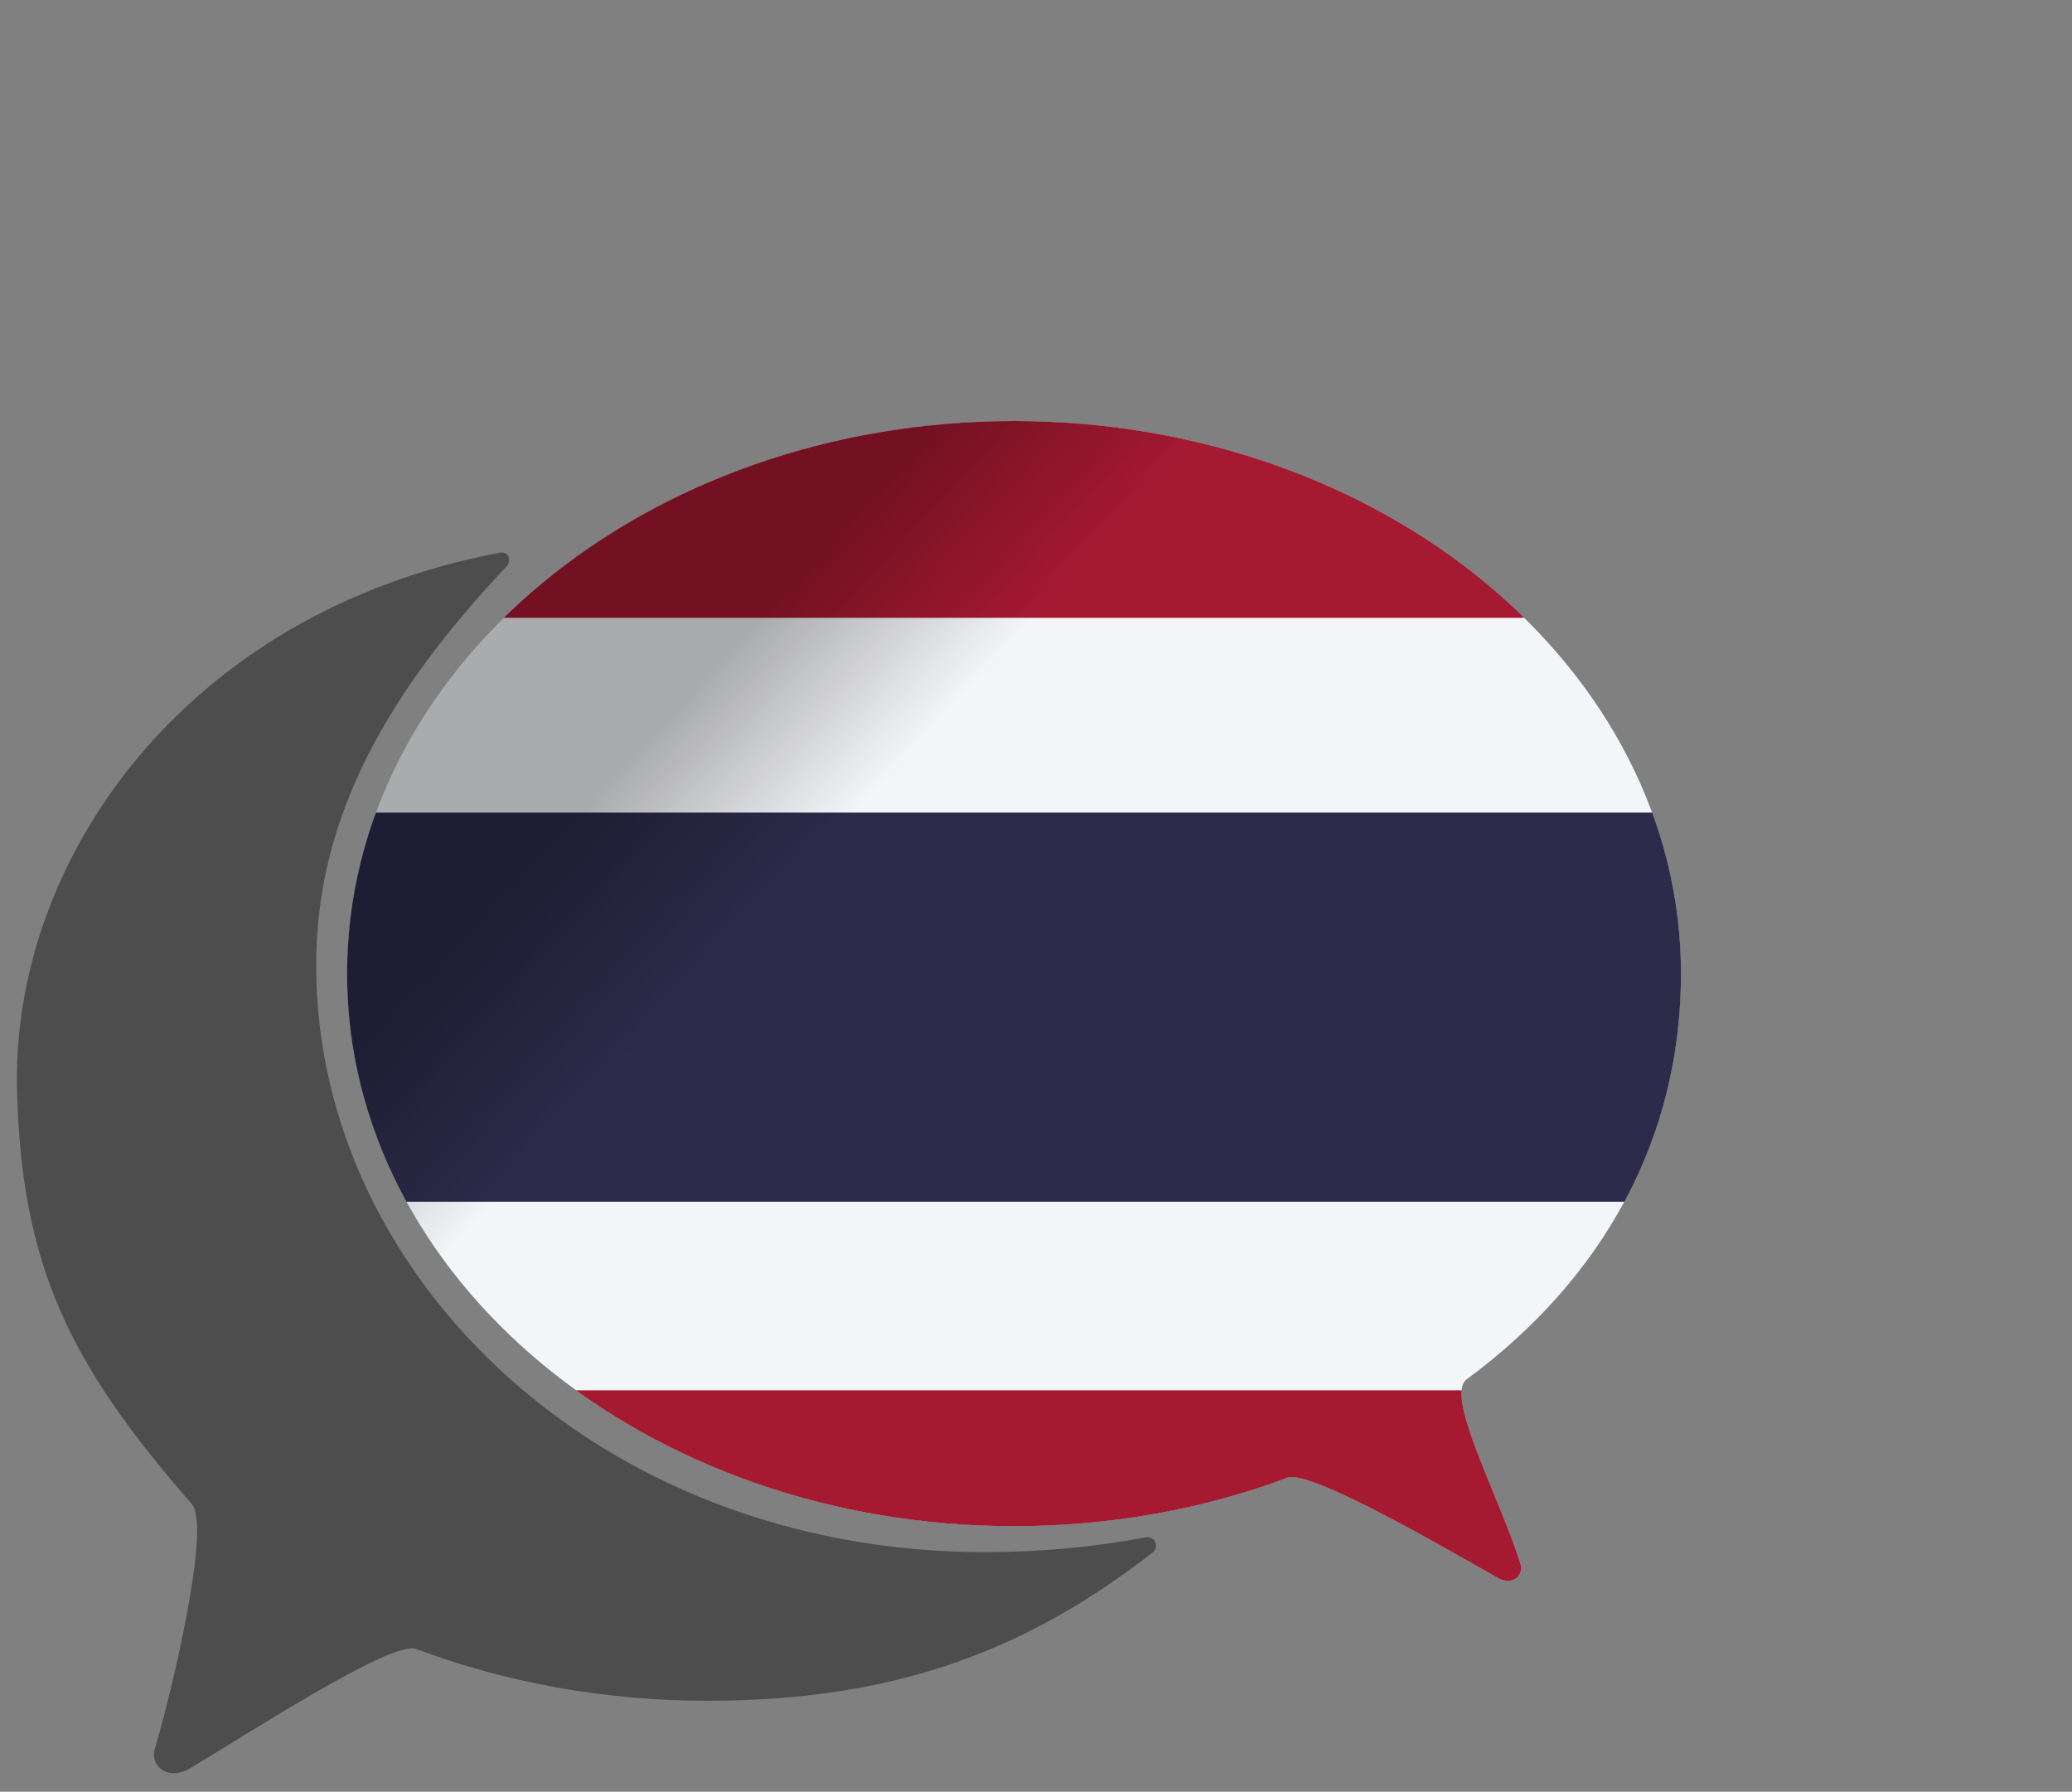 <?xml version="1.0" encoding="UTF-8"?>
<svg id="Layer_1" data-name="Layer 1" xmlns="http://www.w3.org/2000/svg" xmlns:xlink="http://www.w3.org/1999/xlink" viewBox="0 0 367.96 318.16">
  <rect x="0" y="0" width="367.96" height="318.16" fill="#808080" stroke="none"/>
  <defs>
    <style>
      .cls-1 {
        clip-path: url(#clippath);
      }

      .cls-2 {
        fill: none;
      }

      .cls-2, .cls-3, .cls-4, .cls-5, .cls-6, .cls-7, .cls-8 {
        stroke-width: 0px;
      }

      .cls-3 {
        fill: #f4f5f8;
      }

      .cls-3, .cls-6, .cls-7, .cls-8 {
        fill-rule: evenodd;
      }

      .cls-4 {
        fill: #4d4d4d;
      }

      .cls-5 {
        fill: url(#linear-gradient);
      }

      .cls-9 {
        clip-path: url(#clippath-1);
      }

      .cls-6 {
        fill: #2d2a4a;
      }

      .cls-7 {
        fill: #a51931;
      }

      .cls-8 {
        fill: #01411c;
      }
    </style>
    <clipPath id="clippath">
      <path class="cls-2" d="M260.5,244.93c24.34-17.97,38.02-42.9,38.02-72.04,0-54.19-53.03-98.12-118.44-98.12s-118.44,43.93-118.44,98.12,53.03,98.12,118.44,98.12c17.3,0,33.73-3.07,48.55-8.6,4.08-1.52,28.68,12.88,37.41,17.81,2.57,1.45,4.62-.51,3.98-2.54-3.87-12.21-13.52-29.81-9.52-32.76Z"/>
    </clipPath>
    <clipPath id="clippath-1">
      <circle class="cls-2" cx="176.23" cy="159.08" r="159.08"/>
    </clipPath>
    <linearGradient id="linear-gradient" x1="190.35" y1="203.68" x2="113.9" y2="133.03" gradientUnits="userSpaceOnUse">
      <stop offset=".66" stop-color="#000" stop-opacity="0"/>
      <stop offset="1" stop-color="#000" stop-opacity=".3"/>
    </linearGradient>
  </defs>
  <path class="cls-4" d="M174.91,275.62c-69.53,0-120.05-50.48-118.73-106.26.58-24.45,12.26-45.98,33.73-68.73,1.03-1.09.4-2.78-1.08-2.5C32.61,108.73,1.99,152.89,3.02,193.56c.79,31.22,9.31,48.63,31.05,73.53,3.49,4-3.77,34.19-6.55,43.36-.98,3.23,2.37,5.81,6.1,3.62,9.22-5.41,35.9-22.9,40.25-21.27,15.78,5.92,33.28,9.21,51.7,9.21,33.24,0,56.6-8.82,79.13-26.34,1.25-.97.37-2.97-1.18-2.68-9.19,1.72-18.77,2.63-28.62,2.63Z"/>
  <g class="cls-1">
    <g class="cls-9">
      <path class="cls-8" d="M48.78,57.87h319.18v249.17H48.78V57.87Z"/>
      <g>
        <path class="cls-3" d="M26.79,74.07h306.58v207.38H26.79V74.07Z"/>
        <path class="cls-6" d="M26.79,144.3h306.58v69.1H26.79v-69.1Z"/>
        <path class="cls-7" d="M26.79,74.07h306.58v35.64H26.79v-35.64ZM26.79,246.89h306.58v34.55H26.79v-34.55Z"/>
      </g>
    </g>
    <rect class="cls-5" y="43.72" width="260.48" height="208.81"/>
  </g>
</svg>